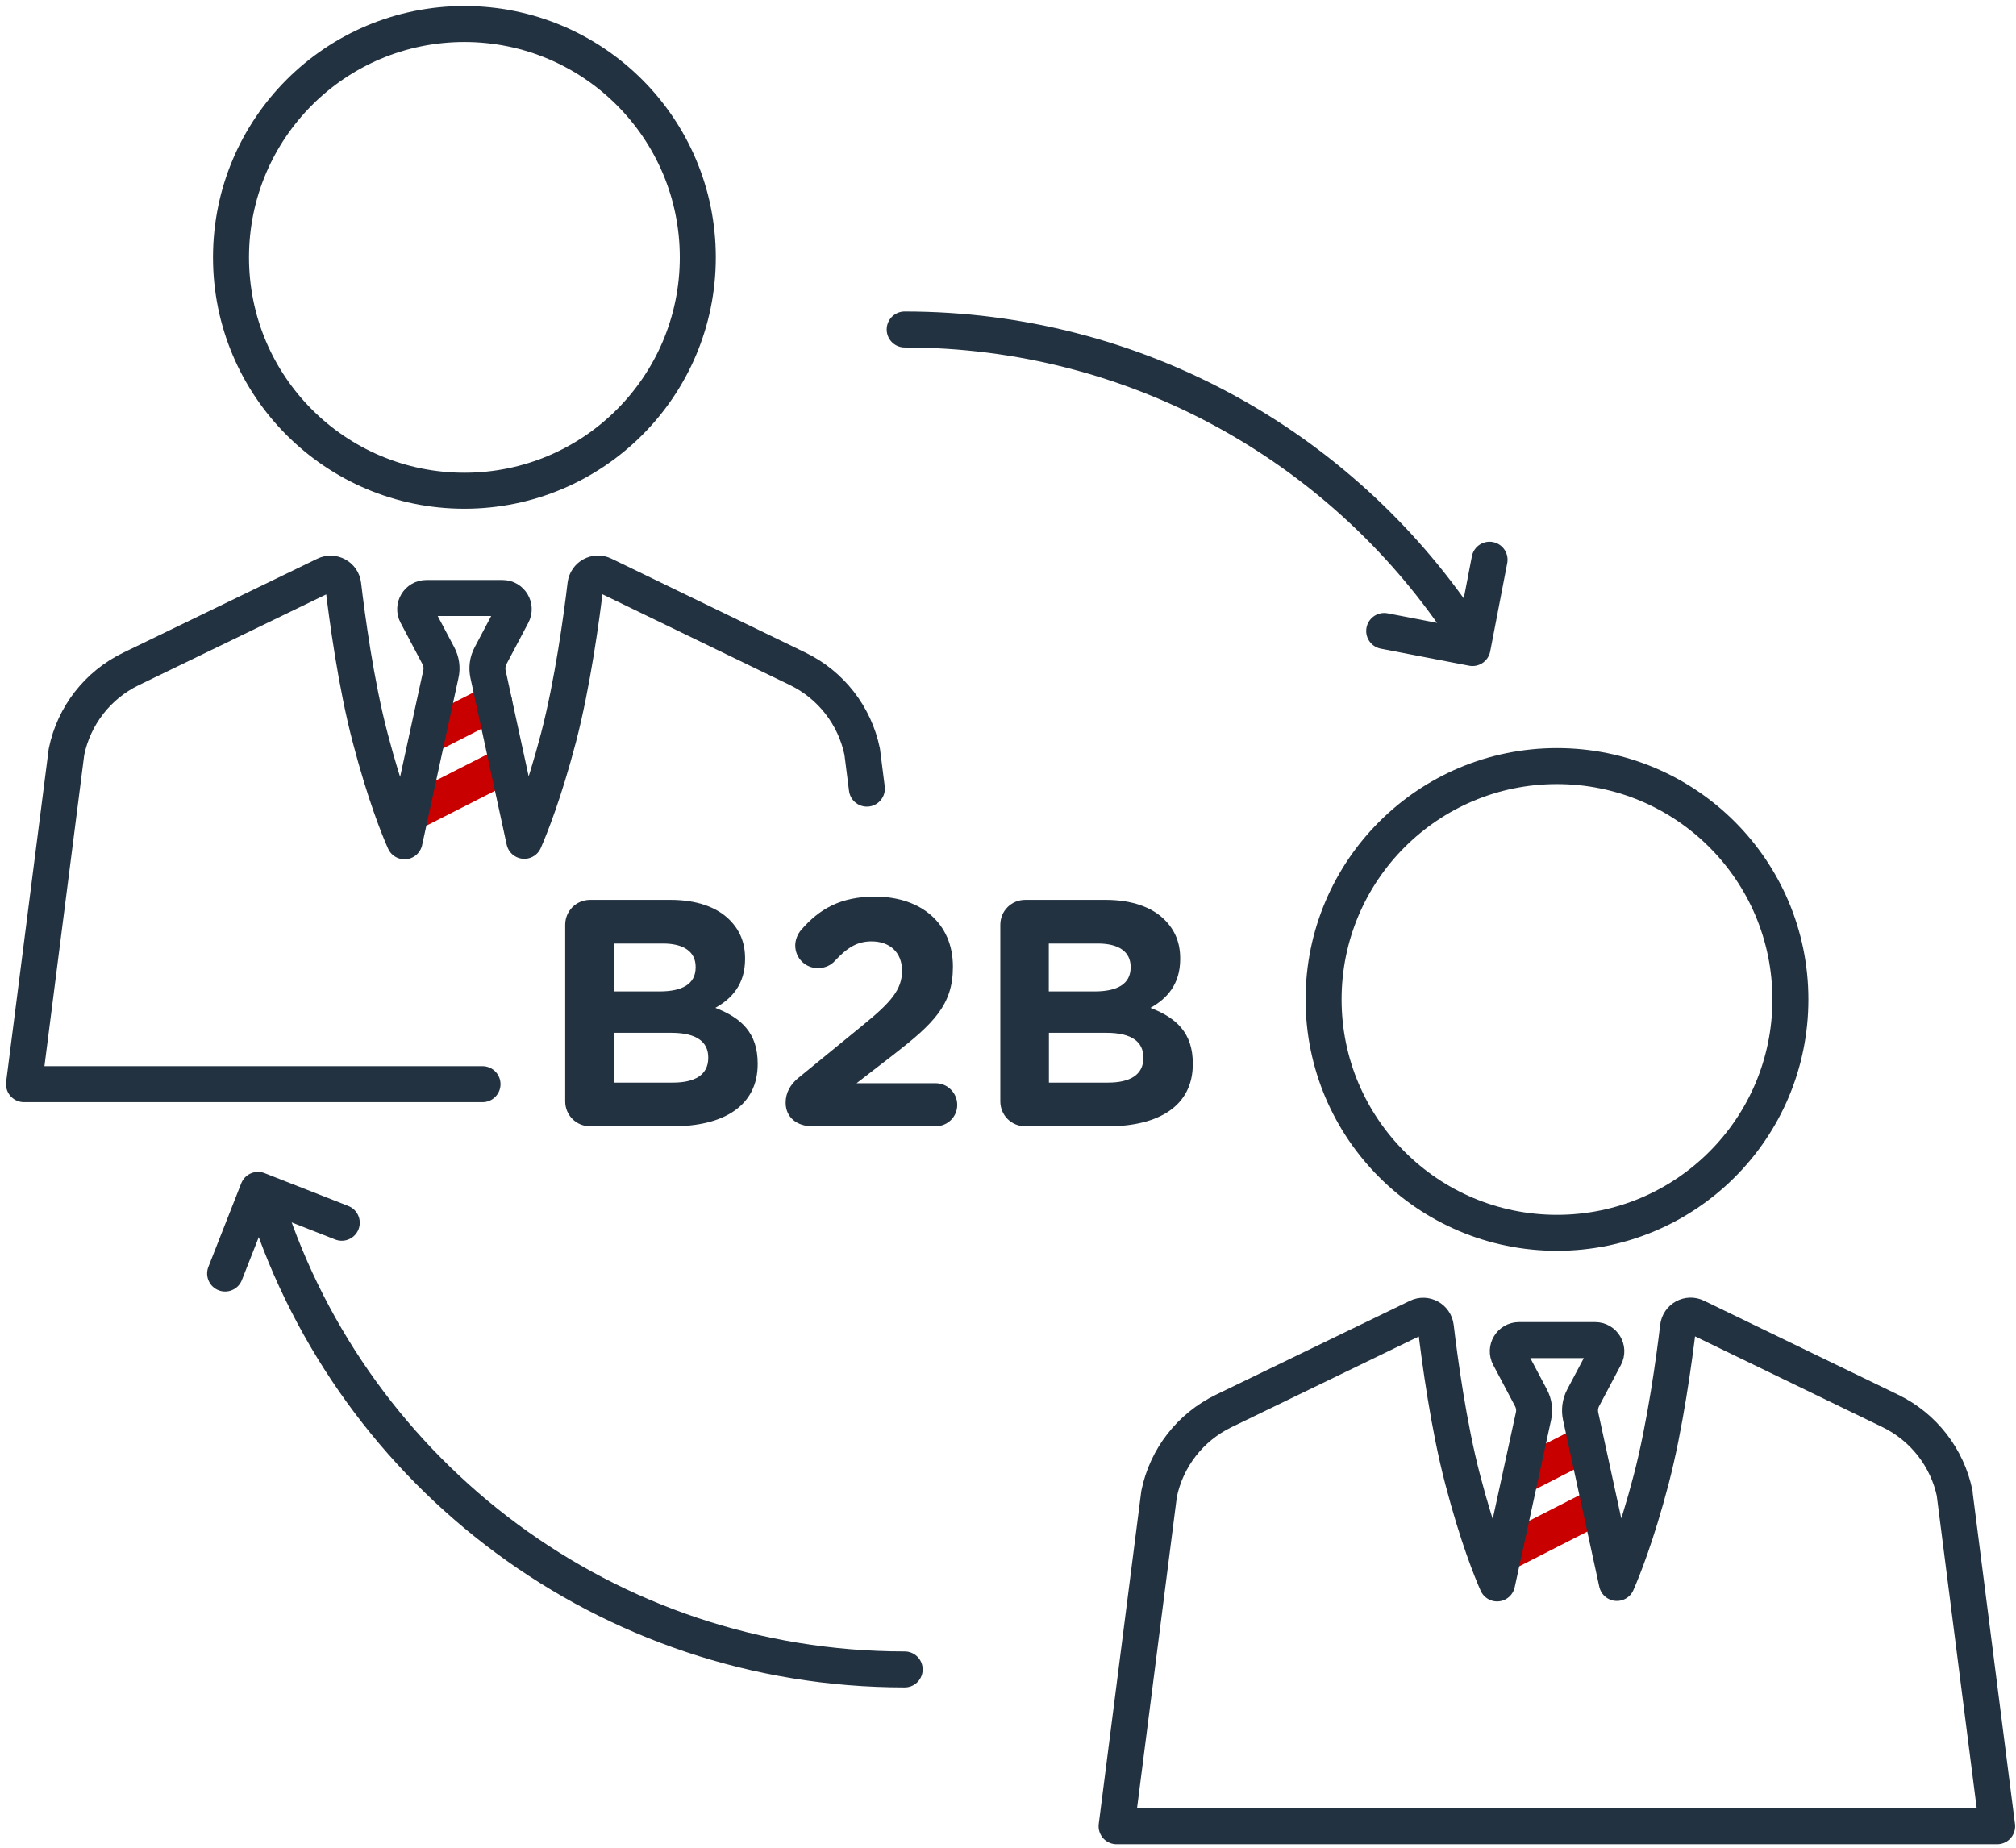 <?xml version="1.0" encoding="UTF-8"?> <svg xmlns="http://www.w3.org/2000/svg" width="168" height="154" viewBox="0 0 168 154" fill="none"><path d="M34.62 67.6L41.99 63.85" stroke="#C80000" stroke-width="3" stroke-linecap="round" stroke-linejoin="round"></path><path d="M35.63 61.35L41.18 58.52" stroke="#C80000" stroke-width="3" stroke-linecap="round" stroke-linejoin="round"></path><path d="M38.7 40.9C49.442 40.9 58.15 32.192 58.15 21.45C58.15 10.708 49.442 2 38.7 2C27.958 2 19.25 10.708 19.25 21.45C19.25 32.192 27.958 40.9 38.7 40.9Z" stroke="#233241" stroke-width="3" stroke-linecap="round" stroke-linejoin="round"></path><path d="M72.24 65.73L71.85 62.65C71.23 59.64 69.24 57.08 66.47 55.74L50.3 47.91C49.65 47.59 48.88 48.01 48.79 48.73C48.48 51.35 47.72 56.98 46.54 61.49C45.33 66.11 44.18 68.96 43.69 70.08L40.67 56.19C40.56 55.67 40.63 55.12 40.88 54.65L42.7 51.21C43.03 50.59 42.58 49.84 41.88 49.84H35.53C34.83 49.84 34.38 50.59 34.71 51.21L36.53 54.65C36.78 55.12 36.86 55.67 36.74 56.19L33.71 70.12C33.23 69.04 32.07 66.17 30.85 61.5C29.66 56.99 28.91 51.36 28.6 48.74C28.51 48.02 27.74 47.6 27.09 47.92L10.92 55.75C8.15 57.09 6.16 59.64 5.54 62.66L2 90.36H40.21" stroke="#233241" stroke-width="3" stroke-linecap="round" stroke-linejoin="round"></path><path d="M125.45 129.45L132.82 125.69" stroke="#C80000" stroke-width="3" stroke-linecap="round" stroke-linejoin="round"></path><path d="M127.15 122.85L132.01 120.37" stroke="#C80000" stroke-width="3" stroke-linecap="round" stroke-linejoin="round"></path><path d="M129.75 102.75C140.492 102.75 149.2 94.042 149.2 83.3C149.2 72.558 140.492 63.85 129.75 63.85C119.008 63.85 110.3 72.558 110.3 83.3C110.3 94.042 119.008 102.75 129.75 102.75Z" stroke="#233241" stroke-width="3" stroke-linecap="round" stroke-linejoin="round"></path><path d="M162.9 124.5C162.28 121.49 160.29 118.93 157.52 117.59L141.35 109.76C140.7 109.44 139.93 109.86 139.84 110.58C139.53 113.2 138.77 118.83 137.59 123.34C136.38 127.96 135.23 130.81 134.74 131.93L131.72 118.04C131.61 117.52 131.68 116.97 131.93 116.5L133.75 113.06C134.08 112.44 133.63 111.69 132.93 111.69H126.58C125.88 111.69 125.43 112.44 125.76 113.06L127.58 116.5C127.83 116.97 127.91 117.52 127.79 118.04L124.76 131.97C124.28 130.89 123.12 128.02 121.9 123.35C120.71 118.84 119.96 113.21 119.65 110.59C119.56 109.87 118.79 109.45 118.14 109.77L101.97 117.6C99.2 118.94 97.21 121.49 96.59 124.51L93.05 152.21H166.43L162.89 124.51L162.9 124.5Z" stroke="#233241" stroke-width="3" stroke-linecap="round" stroke-linejoin="round"></path><path d="M75.39 139.14C50.55 139.14 29.51 122.93 22.25 100.51" stroke="#233241" stroke-width="3" stroke-linecap="round" stroke-linejoin="round"></path><path d="M75.39 27.46C94.66 27.46 111.66 37.23 121.69 52.08" stroke="#233241" stroke-width="3" stroke-linecap="round" stroke-linejoin="round"></path><path d="M18.76 106.14L21.5 99.17L28.48 101.91" stroke="#233241" stroke-width="3" stroke-linecap="round" stroke-linejoin="round"></path><path d="M124.13 46.65L122.71 54.01L115.35 52.59" stroke="#233241" stroke-width="3" stroke-linecap="round" stroke-linejoin="round"></path><path d="M47.1 77.08C47.1 75.92 48.02 75 49.18 75H55.87C58.03 75 59.73 75.59 60.8 76.67C61.66 77.53 62.09 78.58 62.09 79.88V79.93C62.09 82.06 60.96 83.25 59.61 84C61.79 84.84 63.14 86.1 63.14 88.64V88.69C63.14 92.14 60.34 93.87 56.08 93.87H49.18C48.02 93.87 47.1 92.95 47.1 91.79V77.07V77.08ZM54.98 82.63C56.81 82.63 57.97 82.04 57.97 80.63V80.58C57.97 79.34 57 78.64 55.25 78.64H51.15V82.63H54.98ZM56.08 90.23C57.91 90.23 59.02 89.58 59.02 88.18V88.13C59.02 86.86 58.08 86.08 55.95 86.08H51.15V90.23H56.08Z" fill="#233241"></path><path d="M66.54 89.83L71.91 85.44C74.26 83.53 75.17 82.47 75.17 80.91C75.17 79.35 74.12 78.46 72.63 78.46C71.44 78.46 70.61 78.97 69.56 80.1C69.29 80.4 68.81 80.69 68.16 80.69C67.11 80.69 66.27 79.85 66.27 78.8C66.27 78.34 66.46 77.86 66.76 77.51C68.27 75.76 70.05 74.73 72.91 74.73C76.82 74.73 79.41 77.02 79.41 80.55V80.6C79.41 83.75 77.79 85.32 74.45 87.91L71.38 90.28H77.96C78.96 90.28 79.77 91.09 79.77 92.09C79.77 93.09 78.96 93.87 77.96 93.87H67.71C66.42 93.87 65.47 93.14 65.47 91.9C65.47 91.09 65.85 90.39 66.55 89.82L66.54 89.83Z" fill="#233241"></path><path d="M83.36 77.08C83.36 75.92 84.28 75 85.44 75H92.13C94.29 75 95.99 75.59 97.06 76.67C97.92 77.53 98.35 78.58 98.35 79.88V79.93C98.35 82.06 97.22 83.25 95.87 84C98.05 84.84 99.4 86.1 99.4 88.64V88.69C99.4 92.14 96.6 93.87 92.34 93.87H85.44C84.28 93.87 83.36 92.95 83.36 91.79V77.07V77.08ZM91.23 82.63C93.06 82.63 94.22 82.04 94.22 80.63V80.58C94.22 79.34 93.25 78.64 91.5 78.64H87.4V82.63H91.23ZM92.34 90.23C94.17 90.23 95.28 89.58 95.28 88.18V88.13C95.28 86.86 94.34 86.08 92.21 86.08H87.41V90.23H92.34Z" fill="#233241"></path></svg> 